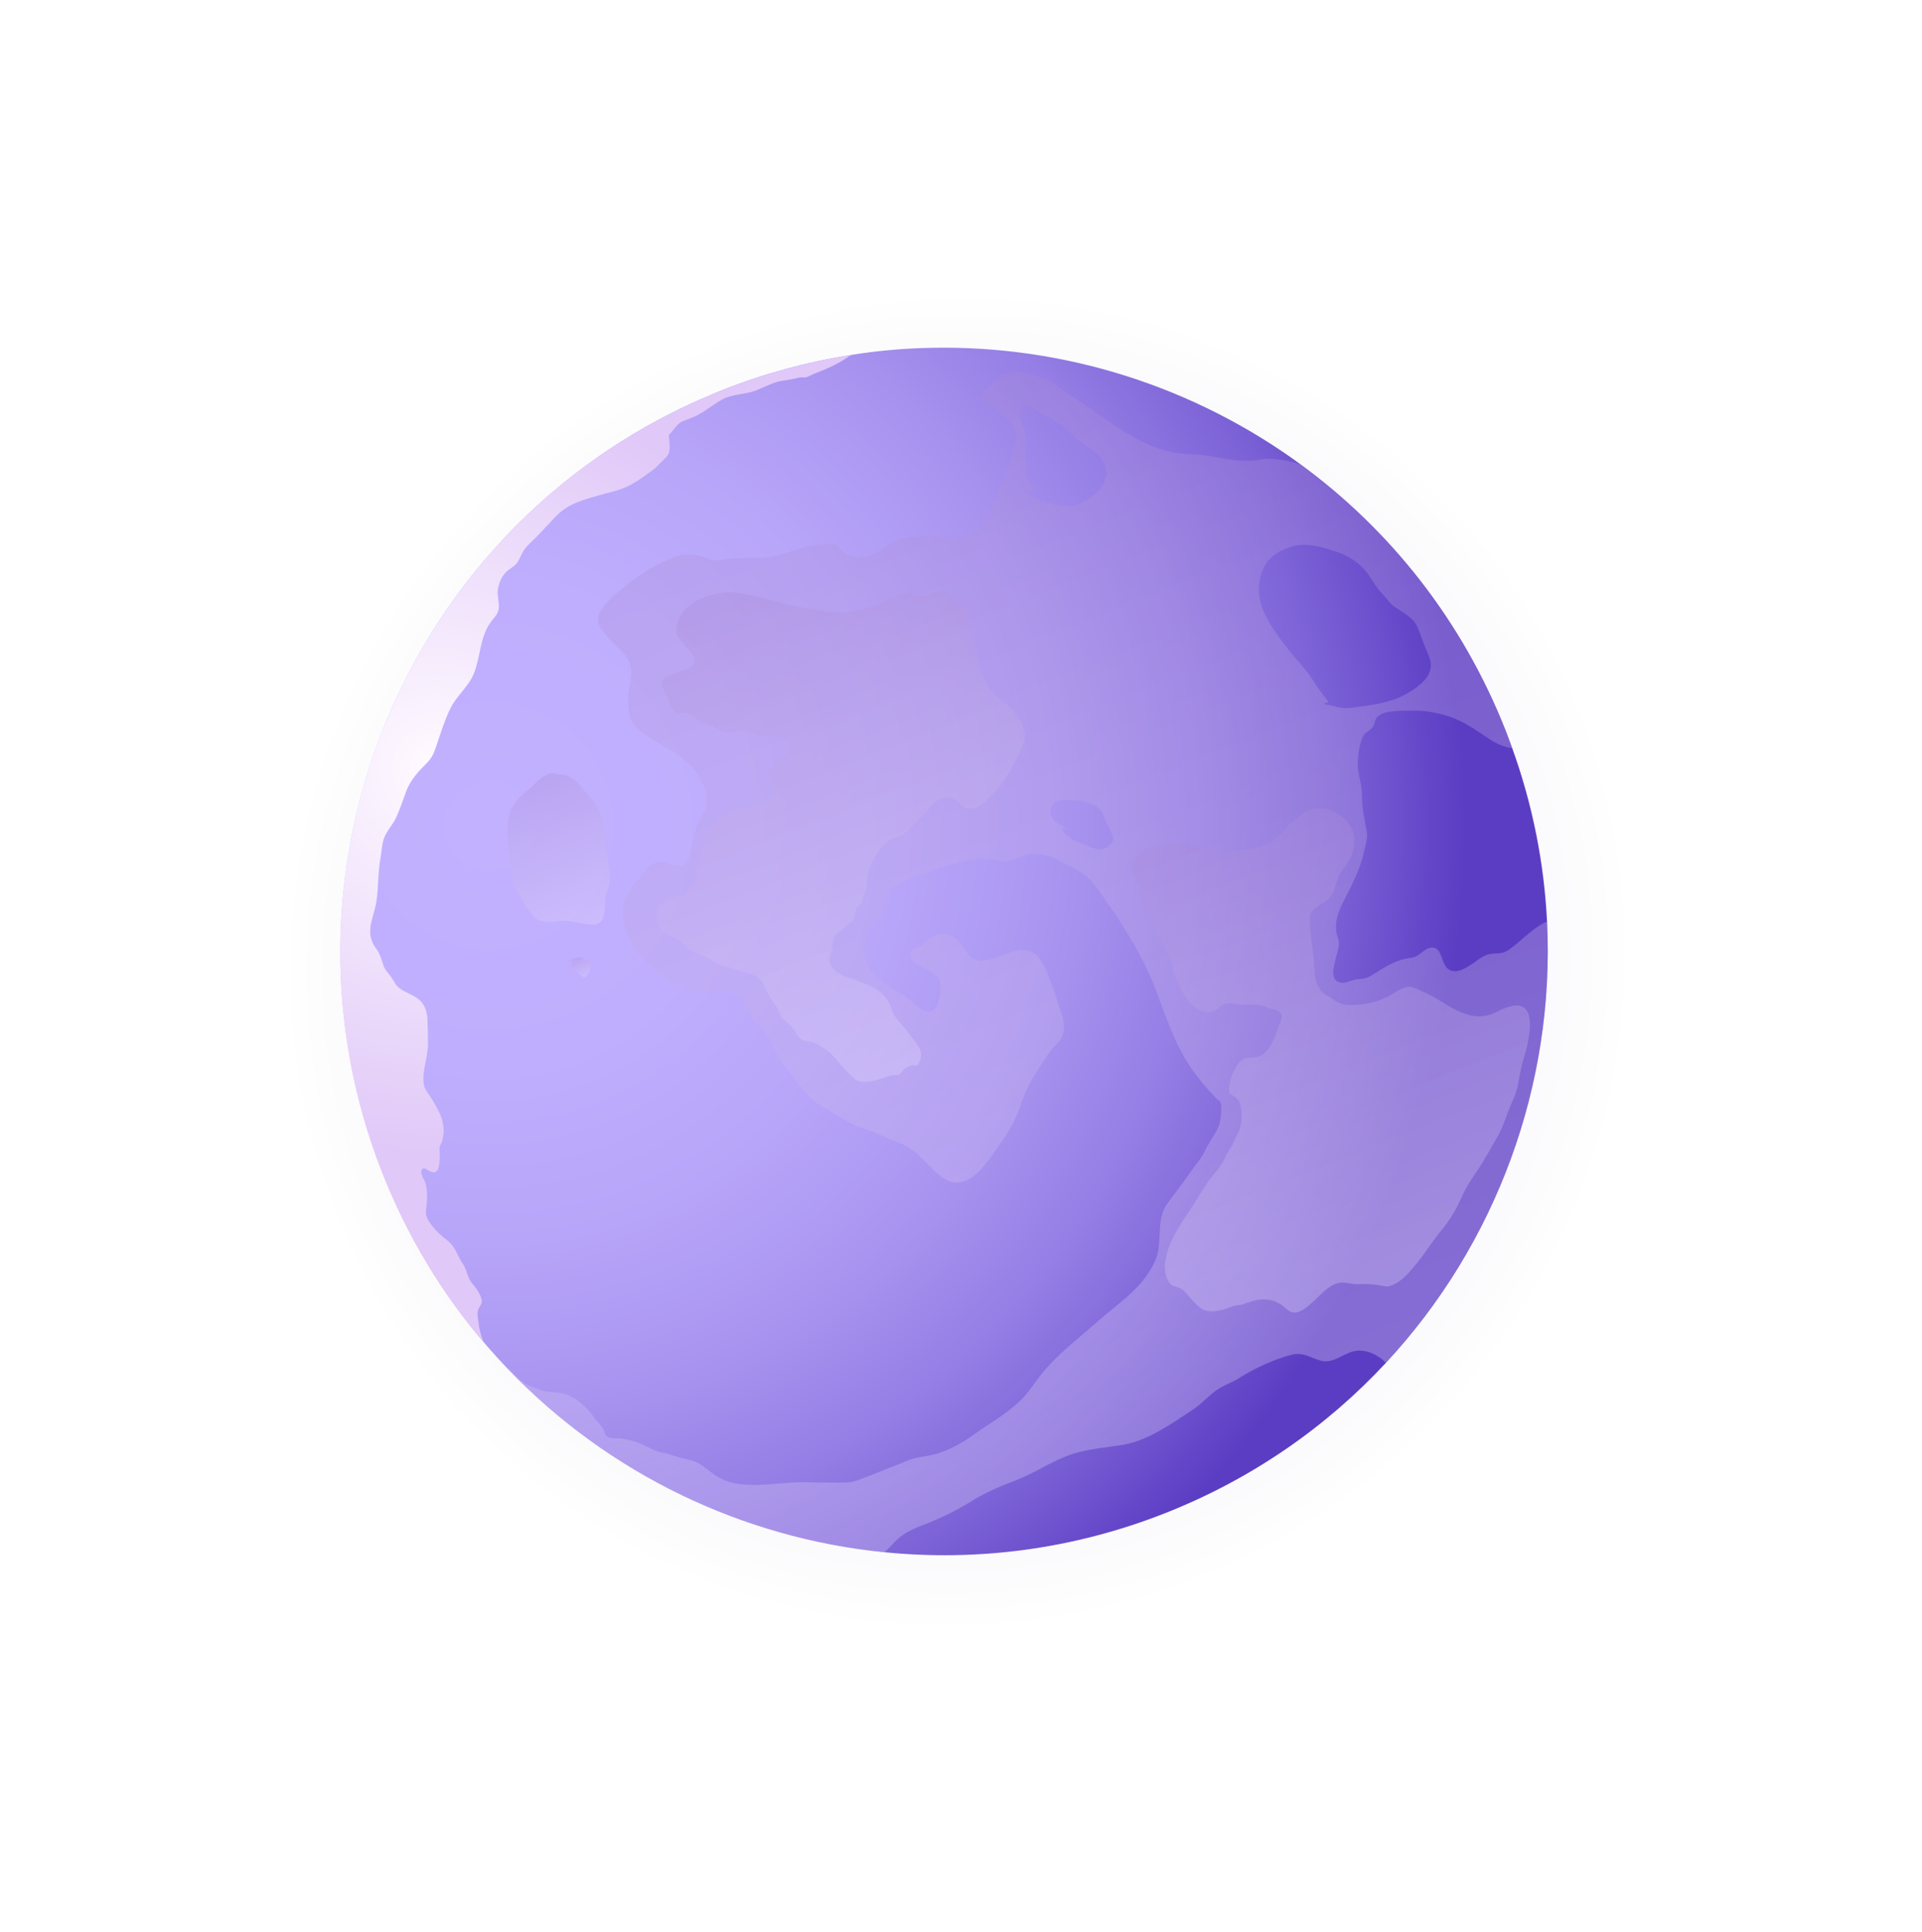 <svg width="190" height="191" viewBox="0 0 190 191" fill="none" xmlns="http://www.w3.org/2000/svg">
<g opacity="0.2" filter="url(#filter0_f_624_707)">
<path fill-rule="evenodd" clip-rule="evenodd" d="M124.665 26.174C162.397 42.619 179.537 86.79 162.949 124.846C146.361 162.901 102.342 180.412 64.609 163.976C26.877 147.54 9.747 103.359 26.326 65.304C42.914 27.248 86.942 9.738 124.665 26.174Z" fill="url(#paint0_radial_624_707)"/>
</g>
<path fill-rule="evenodd" clip-rule="evenodd" d="M148.853 72.247C149.072 72.808 149.281 73.379 149.481 73.931C151.526 79.59 152.648 85.373 152.933 91.099C153.732 107.24 147.892 123.01 137.011 134.719C131.123 141.054 123.752 146.209 115.154 149.595C106.042 153.181 96.568 154.36 87.447 153.447C73.379 152.049 60.139 145.667 50.285 135.413C49.448 134.538 48.63 133.644 47.841 132.712C43.684 127.833 40.27 122.192 37.797 115.896C26.459 87.038 39.128 54.68 66.217 40.907C67.558 40.222 68.928 39.585 70.345 39.005C70.345 39.005 70.354 39.005 70.364 38.995C70.744 38.824 71.125 38.672 71.505 38.52C75.662 36.883 79.904 35.752 84.146 35.086C86.8 34.658 89.454 34.43 92.098 34.382C105.262 34.116 118.083 38.244 128.565 45.9C137.401 52.368 144.554 61.319 148.853 72.247Z" fill="url(#paint1_radial_624_707)"/>
<path opacity="0.3" fill-rule="evenodd" clip-rule="evenodd" d="M128.574 45.919C128.422 45.872 128.279 45.824 128.127 45.777C127.338 45.568 126.396 45.387 125.578 45.349C124.855 45.32 124.18 45.529 123.524 45.548C122.392 45.587 121.203 45.396 120.08 45.168C118.701 44.883 117.37 44.968 116 44.721C112.414 44.065 109.456 41.468 106.488 39.509C105.775 39.033 105.299 38.757 104.653 38.206C104.215 37.835 103.74 37.654 103.216 37.445C102.085 36.979 100.772 36.56 99.535 36.874C98.784 37.064 98.347 37.702 97.795 38.244C97.034 38.976 96.758 39.242 97.605 39.861C99.079 40.935 101.048 41.886 100.325 44.112C99.868 45.529 99.526 46.928 98.87 48.259C98.137 49.733 97.747 51.693 96.292 52.711C95.217 53.462 93.724 53.025 92.478 53.044C91.365 53.053 90.186 52.92 89.111 53.234C88.264 53.481 87.694 54.042 86.942 54.461C85.782 55.117 84.336 55.431 83.309 54.48C82.909 54.128 83.004 53.938 82.424 53.795C81.892 53.662 81.121 53.824 80.608 53.89C79.019 54.137 77.507 54.879 75.928 55.098C74.872 55.241 73.721 55.165 72.656 55.184C71.952 55.193 71.191 55.469 70.554 55.364C70.183 55.307 69.746 55.089 69.356 55.003C68.195 54.727 67.444 54.727 66.321 55.203C64.096 56.116 61.404 57.98 59.777 59.825C58.722 61.024 59.017 61.766 59.939 62.84C60.729 63.763 62.193 64.743 62.374 65.989C62.536 67.035 62.079 68.119 62.108 69.156C62.136 70.183 62.146 71.153 62.907 71.914C64.191 73.198 66.084 73.826 67.491 74.939C69.08 76.195 70.668 78.753 69.403 80.646C68.775 81.578 68.623 82.605 68.376 83.69C68.214 84.422 68.167 85.478 67.234 85.621C66.616 85.716 65.846 85.145 65.228 85.192C64.514 85.24 64.048 85.697 63.649 86.248C63.04 87.085 62.117 88.017 61.746 88.997C61.062 90.785 62.241 93.515 63.563 94.742C65.151 96.216 66.654 97.786 68.918 97.966C70.354 98.081 71.857 97.5 73.094 98.556C73.845 99.212 74.035 100.068 74.558 100.848C75.081 101.628 75.738 102.218 76.175 103.084C76.584 103.902 77.031 104.624 77.573 105.357C78.334 106.356 79.086 107.478 79.97 108.372C81.017 109.428 82.386 109.951 83.594 110.74C84.678 111.435 85.753 111.577 86.895 112.139C88.15 112.747 89.587 113.08 90.633 114.031C91.422 114.745 92.136 115.563 92.963 116.248C95.293 118.131 97.148 115.553 98.413 113.727C99.298 112.462 100.125 111.311 100.658 109.875C101.067 108.752 101.476 107.564 102.113 106.536C102.731 105.538 103.388 104.434 104.149 103.54C104.453 103.179 104.843 102.884 105.014 102.418C105.29 101.695 105.185 100.877 104.91 100.106C104.31 98.461 103.787 96.235 102.779 94.799C101.695 93.22 99.83 94.152 98.451 94.656C97.662 94.942 96.635 95.199 95.959 94.618C95.331 94.076 95.17 93.268 94.428 92.735C93.629 92.174 92.792 92.164 91.964 92.735C91.612 92.973 91.413 93.277 91.032 93.496C90.661 93.696 90.243 93.629 90.052 94.086C89.644 95.027 91.118 95.512 91.755 95.893C92.887 96.559 93.039 96.749 92.934 98.061C92.858 98.813 92.687 100.021 91.727 100.002C91.051 99.983 90.119 98.87 89.558 98.566C87.209 97.234 84.821 95.883 85.611 92.707C85.858 91.708 86.4 91.575 86.914 90.814C87.437 90.034 87.37 88.902 87.969 88.094C88.759 87.038 90.481 86.743 91.66 86.267C93.058 85.706 94.723 85.249 96.207 84.993C97.281 84.802 97.985 84.974 98.993 85.145C99.992 85.307 100.772 84.603 101.723 84.451C103.492 84.184 104.662 85.097 106.156 85.83C107.62 86.543 108.21 87.485 109.171 88.816C111.082 91.508 112.928 94.457 114.136 97.538C115.172 100.221 116.048 103.065 117.655 105.442C118.435 106.593 119.272 107.573 120.214 108.572C120.518 108.886 120.613 108.705 120.718 109.247C120.775 109.57 120.67 110.636 120.584 110.978C120.366 111.863 119.548 112.842 119.158 113.689C118.777 114.516 118.169 115.154 117.655 115.896C116.923 116.97 116.152 117.95 115.391 118.987C114.164 120.67 115.049 122.849 114.145 124.751C112.861 127.452 110.635 128.736 108.467 130.667C106.726 132.217 104.91 133.587 103.388 135.318C102.427 136.402 101.818 137.572 100.743 138.571C99.383 139.846 97.766 140.74 96.273 141.814C95.094 142.671 93.81 143.374 92.392 143.764C91.47 144.012 90.709 143.993 89.767 144.373C88.112 145.02 86.448 145.714 84.764 146.342C83.87 146.675 82.938 146.542 81.987 146.561C81.026 146.58 80.037 146.513 79.057 146.532C76.508 146.561 73.189 147.388 70.896 145.961C70.221 145.543 69.641 144.963 68.937 144.592C68.347 144.297 67.719 144.259 67.101 144.059C66.578 143.888 66.16 143.726 65.636 143.631C64.79 143.479 64.276 143.165 63.487 142.785C62.85 142.48 62.155 142.309 61.451 142.214C61.099 142.157 60.472 142.242 60.158 142.081C59.739 141.881 59.844 141.643 59.625 141.263C59.387 140.835 59.035 140.568 58.76 140.169C58.037 139.094 56.81 137.934 55.364 137.696C54.584 137.572 54.108 137.667 53.348 137.382C51.93 136.878 51.293 136.507 50.304 135.29C50.304 135.337 50.294 135.375 50.294 135.413C60.139 145.667 73.388 152.049 87.456 153.447C87.779 153.124 88.103 152.8 88.397 152.486C89.32 151.488 90.347 151.098 91.593 150.622C93.22 149.985 94.723 149.224 96.216 148.292C97.538 147.483 98.879 146.932 100.344 146.37C102.151 145.686 103.73 144.592 105.556 143.897C107.287 143.251 109.066 143.137 110.873 142.851C113.47 142.442 115.743 140.778 117.912 139.36C118.891 138.723 119.652 137.744 120.67 137.163C121.288 136.811 121.945 136.602 122.553 136.193C123.999 135.271 126.054 134.319 127.747 133.91C128.907 133.635 129.677 134.319 130.705 134.538C131.789 134.766 132.759 133.863 133.748 133.597C134.909 133.292 136.155 133.872 137.011 134.719C147.892 123.01 153.732 107.25 152.933 91.099C151.392 91.717 149.576 93.876 148.653 94.152C148.092 94.323 147.512 94.19 146.922 94.419C146.361 94.637 146.009 94.98 145.514 95.303C144.782 95.779 143.85 96.349 143.117 95.76C142.394 95.17 142.594 93.429 141.339 93.705C140.711 93.857 140.349 94.514 139.636 94.656C139.027 94.761 138.561 94.837 137.981 95.075C137.001 95.474 136.326 95.998 135.432 96.511C134.985 96.778 134.585 96.749 134.091 96.816C133.701 96.873 132.997 97.206 132.645 97.158C131.361 97.015 131.865 95.56 132.036 94.761C132.131 94.343 132.312 93.829 132.35 93.41C132.388 92.906 132.217 92.726 132.131 92.269C131.894 91.09 132.35 89.967 132.902 88.921C133.71 87.39 134.528 85.754 134.871 84.061C135.023 83.3 135.251 82.824 135.09 82.073C134.975 81.511 134.88 80.96 134.785 80.389C134.662 79.704 134.643 79.124 134.633 78.43C134.604 77.507 134.281 76.651 134.224 75.738C134.176 74.958 134.386 73.237 134.88 72.59C135.118 72.295 135.518 72.19 135.736 71.829C135.955 71.486 135.879 71.134 136.193 70.84C136.906 70.155 138.79 70.269 139.684 70.25C141.034 70.221 142.623 70.545 143.859 71.058C145.219 71.629 146.189 72.39 147.388 73.16C147.806 73.436 148.739 73.902 149.48 73.95C149.281 73.389 149.071 72.828 148.853 72.266C144.553 61.319 137.401 52.368 128.574 45.919ZM110.046 82.919C110.065 83.347 109.38 83.851 109.018 83.927C108.267 84.108 107.392 83.499 106.679 83.271C105.918 83.014 105.29 82.586 104.9 81.863L105.566 82.016C104.767 81.493 103.664 81.131 103.911 79.933C104.053 79.257 104.586 79.038 105.214 79.067C106.241 79.115 107.402 79.153 108.305 79.676C108.933 80.037 109.142 80.684 109.389 81.34C109.561 81.749 110.017 82.453 110.046 82.919ZM109.399 46.861C109.313 47.584 108.838 48.297 108.324 48.773C107.934 49.144 107.164 49.638 106.66 49.838C105.461 50.323 103.987 49.81 102.855 49.448C102.199 49.258 100.639 48.526 102.418 48.411C102.066 48.031 101.704 47.755 101.561 47.28C101.457 46.966 101.438 46.538 101.39 46.214C101.276 45.425 101.476 44.664 101.419 43.894C101.371 43.304 101.314 42.571 101.133 42.01C100.972 41.487 100.648 41.107 100.972 40.574C101.171 40.231 101.409 40.156 101.761 40.222C102.132 40.279 102.579 40.679 102.931 40.859C103.321 41.059 103.711 41.268 104.092 41.497C105.214 42.124 106.051 43.171 107.107 43.894C107.706 44.283 108.22 44.54 108.705 45.101C109.123 45.568 109.466 46.195 109.399 46.861ZM141.424 66.046C141.243 67.254 139.874 68.129 138.885 68.671C137.429 69.479 135.413 69.746 133.767 69.945C133.064 70.041 132.54 70.012 131.875 69.812C131.18 69.613 130.372 69.66 131.352 69.413C130.714 68.633 130.239 67.929 129.697 67.102C129.05 66.103 128.175 65.237 127.433 64.296C126.215 62.736 124.722 60.862 124.484 58.817C124.332 57.485 124.76 55.802 125.835 54.965C126.596 54.385 127.671 53.919 128.622 53.871C129.82 53.785 131 54.175 132.122 54.546C133.216 54.917 134.31 55.574 135.032 56.487C135.556 57.143 135.927 57.913 136.497 58.541C136.783 58.865 137.058 59.14 137.325 59.483C137.648 59.92 138.124 60.13 138.552 60.434C139.208 60.891 139.76 61.176 140.083 61.918C140.387 62.612 140.625 63.325 140.901 64.029C141.177 64.695 141.529 65.313 141.424 66.046Z" fill="url(#paint2_linear_624_707)"/>
<path opacity="0.3" fill-rule="evenodd" clip-rule="evenodd" d="M59.854 88.702C59.825 89.292 59.844 90.614 59.378 91.118C58.846 91.679 57.78 91.27 57.162 91.204C56.648 91.147 56.144 90.975 55.621 91.004C55.193 91.032 54.784 91.185 54.347 91.147C54.033 91.128 53.443 91.061 53.167 90.918C52.834 90.757 52.673 90.443 52.435 90.177C51.836 89.511 51.446 88.598 50.951 87.846C50.637 87.371 50.58 86.933 50.523 86.372C50.447 85.63 50.323 84.898 50.276 84.156C50.209 83.09 50.086 81.959 50.276 80.912C50.447 79.933 50.884 79.305 51.579 78.611C51.864 78.325 52.225 78.144 52.511 77.85C52.853 77.498 53.186 77.108 53.605 76.841C53.833 76.699 54.118 76.546 54.385 76.48C54.756 76.394 54.946 76.518 55.288 76.556C55.783 76.613 55.992 76.585 56.43 76.851C56.753 77.051 57.057 77.298 57.295 77.602C57.78 78.221 58.389 78.763 58.817 79.409C59.397 80.275 59.711 81.045 59.721 82.101C59.73 83.033 59.873 83.937 60.044 84.85C60.177 85.611 60.377 86.686 60.206 87.466C60.082 88.065 59.806 88.522 59.854 88.702Z" fill="url(#paint3_linear_624_707)"/>
<path opacity="0.3" fill-rule="evenodd" clip-rule="evenodd" d="M56.667 94.666C56.496 95.018 56.429 95.379 56.477 95.76C57.019 95.826 57.324 96.682 57.98 96.578C58.142 96.102 58.779 95.389 58.18 94.942C58.094 94.875 57.866 94.904 57.761 94.866C57.609 94.799 57.514 94.628 57.352 94.618C57.019 94.59 56.344 95.008 56.02 95.132L56.667 94.666Z" fill="url(#paint4_linear_624_707)"/>
<path opacity="0.3" fill-rule="evenodd" clip-rule="evenodd" d="M69.945 94.571C70.392 94.961 70.602 95.151 71.106 95.341C71.515 95.493 71.981 95.608 72.399 95.75C73.132 95.998 74.111 96.159 74.787 96.549C75.462 96.93 75.5 97.472 75.823 98.09C76.014 98.451 76.28 98.803 76.499 99.165C76.623 99.365 76.784 99.507 76.889 99.736C77.003 99.992 77.05 100.259 77.222 100.497C77.564 100.963 78.097 101.219 78.43 101.704C78.686 102.075 78.877 102.503 79.276 102.76C79.59 102.96 79.933 102.922 80.265 103.017C80.693 103.141 81.055 103.359 81.426 103.597C82.691 104.406 83.328 105.766 84.498 106.65C85.563 107.449 87.199 106.47 88.303 106.27C88.483 106.232 88.683 106.318 88.864 106.232C89.044 106.146 89.187 105.899 89.33 105.766C89.625 105.49 89.9 105.357 90.281 105.29C90.509 105.252 90.443 105.442 90.719 105.252C90.88 105.138 90.985 104.729 91.023 104.548C91.137 103.959 90.899 103.55 90.547 103.093C90.186 102.627 89.844 102.142 89.482 101.676C89.149 101.248 88.731 100.905 88.445 100.43C88.169 99.964 88.074 99.431 87.799 98.975C87.123 97.852 86.21 97.538 85.021 97.044C83.937 96.597 82.463 96.435 82.044 95.17C81.873 94.656 82.082 94.552 82.196 94.105C82.32 93.62 82.244 93.03 82.51 92.564C82.605 92.393 83.043 92.041 83.223 91.889C83.556 91.594 83.965 91.327 84.26 90.985C84.603 90.595 84.469 90.281 84.622 89.844C84.717 89.577 84.764 89.691 84.945 89.482C85.173 89.216 85.192 89.14 85.326 88.788C85.525 88.255 85.687 87.789 85.706 87.218C85.725 86.733 85.744 86.343 85.944 85.887C86.172 85.364 86.457 84.784 86.752 84.298C87.057 83.804 87.523 83.3 88.027 83.005C88.284 82.853 88.578 82.796 88.854 82.681C89.663 82.358 90.233 81.616 90.833 81.017C91.717 80.132 92.84 78.221 94.333 78.981C94.78 79.21 94.98 79.704 95.484 79.856C96.559 80.18 97.367 79.276 98.061 78.601C99.231 77.469 99.983 76.042 100.696 74.606C101.153 73.684 101.524 72.894 101.181 71.867C100.515 69.879 98.404 69.185 97.405 67.425C96.444 65.732 96.501 63.487 96.073 61.623C95.855 60.681 95.313 59.511 94.485 58.969C94.209 58.788 93.753 58.589 93.42 58.503C92.63 58.303 92.278 58.703 91.584 58.865C91.109 58.969 90.852 58.827 90.433 58.693C89.311 58.313 87.884 59.312 86.885 59.692C85.411 60.244 83.728 60.71 82.149 60.491C80.294 60.234 78.458 59.92 76.651 59.445C75.338 59.093 73.931 58.712 72.57 58.57C71.61 58.465 70.611 58.731 69.698 59.036C68.414 59.464 67.425 60.234 66.987 61.556C66.569 62.802 67.197 63.164 67.938 64.067C68.176 64.362 68.737 64.933 68.671 65.371C68.566 66.027 67.501 66.274 66.987 66.474C66.531 66.645 65.484 66.835 65.446 67.482C65.418 67.958 65.941 68.795 66.112 69.232C66.283 69.66 66.35 70.193 66.778 70.402C67.101 70.564 67.453 70.459 67.796 70.497C68.404 70.564 68.699 70.982 69.165 71.306C69.517 71.553 69.945 71.61 70.335 71.762C70.82 71.943 71.305 72.323 71.829 72.38C72.713 72.476 73.37 71.981 74.273 72.371C74.578 72.504 74.882 72.723 75.215 72.78C75.481 72.828 75.766 72.761 76.033 72.751C76.689 72.732 77.688 72.761 78.03 73.446C78.392 74.14 77.621 74.987 77.117 75.358C76.66 75.691 75.9 76.023 75.966 76.68C76.023 77.231 76.518 77.564 76.375 78.163C75.947 80.047 73.465 79.647 72.085 80.237C70.012 81.122 69.574 83.319 69.118 85.278C69.07 85.468 68.947 85.63 68.899 85.811C68.823 86.134 68.966 86.258 68.956 86.553C68.947 86.962 68.642 87.304 68.385 87.589C68.024 87.979 67.796 88.265 67.311 88.474C66.778 88.702 66.15 88.835 65.646 89.121C64.638 89.682 64.733 91.033 65.389 91.889C65.808 92.431 66.731 92.612 67.263 93.058C67.682 93.41 68.043 93.819 68.528 94.105C68.794 94.257 69.146 94.323 69.432 94.447C69.888 94.58 70.164 94.961 69.945 94.571Z" fill="url(#paint5_linear_624_707)"/>
<path opacity="0.3" fill-rule="evenodd" clip-rule="evenodd" d="M111.787 85.307C111.92 85.934 111.967 86.353 112.243 86.876C112.471 87.314 112.738 87.704 112.928 88.16C113.442 89.368 113.698 90.69 114.174 91.917C114.45 92.64 114.897 93.154 115.287 93.8C115.8 94.647 115.819 95.627 116.19 96.53C116.695 97.767 117.227 99.051 118.435 99.764C118.901 100.04 119.31 100.154 119.862 99.973C120.356 99.812 120.651 99.393 121.165 99.231C121.593 99.089 121.954 99.269 122.401 99.298C122.963 99.327 123.524 99.327 124.085 99.327C124.627 99.327 124.922 99.431 125.407 99.631C125.826 99.802 126.32 99.774 126.606 100.183C126.91 100.611 126.51 101.096 126.368 101.543C126.082 102.446 125.797 103.255 125.141 103.959C124.722 104.406 124.484 104.491 123.895 104.529C123.343 104.567 122.829 104.567 122.468 105.081C121.992 105.737 121.631 106.565 121.517 107.354C121.498 107.459 121.517 107.858 121.536 107.934C121.65 108.315 121.564 108.058 121.831 108.258C122.116 108.477 122.382 108.591 122.535 108.962C122.744 109.504 122.772 110.379 122.696 110.95C122.639 111.349 122.535 111.777 122.325 112.129C122.088 112.548 121.992 112.966 121.707 113.375C121.155 114.155 120.927 115.011 120.271 115.743C119.51 116.599 118.911 117.579 118.311 118.568C117.046 120.632 115.515 122.344 115.173 124.827C115.087 125.436 115.249 126.577 115.772 126.996C115.981 127.157 116.39 127.205 116.637 127.338C117.104 127.585 117.332 127.937 117.684 128.327C118.064 128.746 118.616 129.392 119.187 129.564C119.738 129.725 120.594 129.583 121.146 129.402C121.469 129.288 121.745 129.145 122.078 129.069C122.335 129.012 122.535 129.041 122.801 128.955C123.743 128.641 124.513 128.308 125.569 128.508C125.93 128.574 126.235 128.727 126.548 128.907C126.91 129.126 127.252 129.545 127.642 129.697C128.432 130.011 129.44 129.012 129.925 128.574C130.638 127.918 131.38 127.005 132.389 126.815C132.997 126.701 133.587 126.977 134.205 126.948C135.061 126.91 135.737 126.929 136.574 127.091C136.926 127.157 137.116 127.224 137.477 127.1C138.581 126.729 139.379 125.702 140.093 124.836C140.939 123.809 141.624 122.658 142.471 121.641C143.403 120.518 143.955 119.548 144.554 118.207C145.086 117.008 145.885 116.019 146.561 114.906C147.074 114.06 147.55 113.204 148.044 112.348C148.549 111.473 148.843 110.493 149.214 109.561C149.509 108.819 149.871 108.163 150.032 107.373C150.213 106.508 150.327 105.585 150.594 104.748C150.888 103.835 151.079 103.036 151.193 102.085C151.297 101.219 151.374 99.564 150.118 99.412C149.224 99.308 148.197 99.964 147.398 100.268C146.104 100.753 144.801 100.306 143.641 99.688C142.699 99.193 141.862 98.547 140.873 98.138C140.388 97.928 139.76 97.51 139.218 97.557C138.809 97.596 138.276 97.852 137.953 98.071C137.135 98.604 136.269 98.994 135.299 99.165C134.453 99.317 133.235 99.498 132.427 99.155C131.903 98.937 131.428 98.537 130.933 98.242C130.21 97.814 129.935 96.616 129.935 95.807C129.916 94.105 129.43 92.44 129.478 90.747C129.516 89.672 130.838 89.463 131.456 88.712C131.941 88.122 132.008 87.456 132.274 86.781C132.512 86.201 132.978 85.639 133.311 85.107C134.424 83.319 133.977 81.35 132.008 80.313C130.886 79.723 129.602 79.809 128.622 80.579C128.184 80.922 127.718 81.245 127.328 81.635C126.805 82.149 126.425 82.739 125.778 83.129C123.296 84.593 120.49 84.013 117.826 83.604C116.599 83.414 115.23 83.385 114.022 83.671C113.356 83.823 113.156 83.832 112.69 84.403C112.367 84.812 112.062 84.993 111.682 85.354C111.235 85.668 111.092 86.201 111.787 85.307Z" fill="url(#paint6_linear_624_707)"/>
<path fill-rule="evenodd" clip-rule="evenodd" d="M84.146 35.095C84.079 35.133 83.994 35.19 83.908 35.238C82.872 35.98 81.702 36.474 80.484 36.95C80.208 37.055 79.866 37.283 79.59 37.312C79.362 37.349 79.238 37.264 79 37.331C78.496 37.445 77.964 37.559 77.469 37.625C76.584 37.721 75.633 38.234 74.777 38.586C73.731 39.005 72.457 38.938 71.477 39.452C70.402 40.013 69.508 40.878 68.357 41.306L67.558 41.62C66.873 41.896 66.731 42.41 66.112 43.009C66.141 43.551 66.331 44.445 66.055 44.93C65.96 45.101 65.789 45.282 65.656 45.406C65.266 45.777 64.914 46.195 64.467 46.509C63.639 47.118 62.783 47.755 61.832 48.174C61.033 48.516 60.244 48.668 59.416 48.906C57.79 49.372 56.22 49.743 54.993 50.998C54.328 51.693 53.671 52.425 52.986 53.12C52.587 53.51 52.102 53.928 51.797 54.385C51.56 54.736 51.407 55.155 51.198 55.517C50.941 55.954 50.437 56.173 50.066 56.515C49.619 56.943 49.439 57.409 49.267 57.999C49.049 58.788 49.41 59.492 49.296 60.234C49.21 60.691 48.916 60.995 48.64 61.328C47.403 62.888 47.555 64.781 46.852 66.559C46.347 67.862 45.149 68.747 44.531 70.022C43.903 71.296 43.503 72.666 43.047 73.997C42.742 74.91 42.362 75.281 41.725 75.909C41.116 76.527 40.45 77.393 40.155 78.221C39.832 79.115 39.547 79.98 39.147 80.846C38.833 81.521 38.291 82.054 38.006 82.748C37.749 83.385 37.749 84.08 37.625 84.745C37.34 86.22 37.435 87.684 37.207 89.159C37.017 90.367 36.313 91.67 36.722 92.897C36.864 93.334 37.026 93.543 37.273 93.895C37.635 94.4 37.73 95.065 37.987 95.636C38.139 95.969 38.367 96.178 38.577 96.454C38.843 96.816 39.023 97.253 39.347 97.567C39.889 98.071 40.66 98.261 41.249 98.68C41.934 99.165 42.21 99.907 42.248 100.706C42.295 101.543 42.315 102.408 42.305 103.245C42.305 104.529 41.696 105.899 41.896 107.193C41.982 107.678 42.305 108.039 42.552 108.429C42.857 108.895 43.161 109.447 43.408 109.941C43.684 110.474 43.808 111.026 43.855 111.615C43.884 112.024 43.798 112.376 43.703 112.795C43.665 112.985 43.532 113.147 43.475 113.327C43.399 113.66 43.494 113.984 43.475 114.326C43.456 114.669 43.456 115.458 43.209 115.734C42.685 116.305 41.944 115.106 41.687 115.658C41.496 116.048 41.982 116.647 42.077 117.018C42.21 117.493 42.248 118.14 42.21 118.644C42.153 119.672 41.896 120.033 42.505 120.889C42.999 121.583 43.56 122.116 44.236 122.639C45.054 123.267 45.197 124.152 45.758 124.941C46.053 125.369 46.148 125.892 46.357 126.358C46.557 126.815 46.908 127.1 47.175 127.519C47.365 127.813 47.641 128.318 47.631 128.679C47.622 128.945 47.384 129.174 47.289 129.411C47.118 129.877 47.251 130.258 47.308 130.733C47.375 131.456 47.546 132.018 47.803 132.693C43.646 127.813 40.231 122.173 37.758 115.877C26.459 87.038 39.128 54.679 66.217 40.907C67.558 40.222 68.928 39.585 70.345 39.005C70.345 39.005 70.354 39.005 70.364 38.995C70.744 38.824 71.125 38.672 71.505 38.519C75.662 36.893 79.904 35.761 84.146 35.095Z" fill="url(#paint7_radial_624_707)"/>
<defs>
<filter id="filter0_f_624_707" x="0" y="0" width="189.279" height="190.15" filterUnits="userSpaceOnUse" color-interpolation-filters="sRGB">
<feFlood flood-opacity="0" result="BackgroundImageFix"/>
<feBlend mode="normal" in="SourceGraphic" in2="BackgroundImageFix" result="shape"/>
<feGaussianBlur stdDeviation="10" result="effect1_foregroundBlur_624_707"/>
</filter>
<radialGradient id="paint0_radial_624_707" cx="0" cy="0" r="1" gradientUnits="userSpaceOnUse" gradientTransform="translate(94.641 95.076) rotate(-66.454) scale(75.157 74.52)">
<stop stop-color="#E5CCFF"/>
<stop offset="0.121" stop-color="#E1C9FB"/>
<stop offset="0.246" stop-color="#D6BFEE"/>
<stop offset="0.373" stop-color="#C4AEDA"/>
<stop offset="0.501" stop-color="#AA97BD"/>
<stop offset="0.63" stop-color="#887998"/>
<stop offset="0.76" stop-color="#E5E0EB"/>
<stop offset="0.888" stop-color="white"/>
<stop offset="1" stop-color="white"/>
</radialGradient>
<radialGradient id="paint1_radial_624_707" cx="0" cy="0" r="1" gradientUnits="userSpaceOnUse" gradientTransform="translate(48.724 81.606) rotate(-21.451) scale(95.842)">
<stop offset="0.006" stop-color="#C2B1FF"/>
<stop offset="0.249" stop-color="#BFAEFD"/>
<stop offset="0.427" stop-color="#B7A5F9"/>
<stop offset="0.585" stop-color="#A995F0"/>
<stop offset="0.73" stop-color="#957EE5"/>
<stop offset="0.866" stop-color="#7B61D6"/>
<stop offset="0.996" stop-color="#5C3EC4"/>
<stop offset="1" stop-color="#5B3DC3"/>
</radialGradient>
<linearGradient id="paint2_linear_624_707" x1="115.091" y1="143.329" x2="76.772" y2="45.807" gradientUnits="userSpaceOnUse">
<stop stop-color="#E8DDFF"/>
<stop offset="1" stop-color="#AA8AD8"/>
</linearGradient>
<linearGradient id="paint3_linear_624_707" x1="58.111" y1="91.702" x2="52.431" y2="77.247" gradientUnits="userSpaceOnUse">
<stop stop-color="#E8DDFF"/>
<stop offset="1" stop-color="#AA8AD8"/>
</linearGradient>
<linearGradient id="paint4_linear_624_707" x1="57.79" y1="96.654" x2="56.964" y2="94.552" gradientUnits="userSpaceOnUse">
<stop stop-color="#E8DDFF"/>
<stop offset="1" stop-color="#AA8AD8"/>
</linearGradient>
<linearGradient id="paint5_linear_624_707" x1="92.297" y1="104.864" x2="73.661" y2="57.437" gradientUnits="userSpaceOnUse">
<stop stop-color="#E8DDFF"/>
<stop offset="1" stop-color="#AA8AD8"/>
</linearGradient>
<linearGradient id="paint6_linear_624_707" x1="138.458" y1="126.668" x2="120.499" y2="80.964" gradientUnits="userSpaceOnUse">
<stop stop-color="#E8DDFF"/>
<stop offset="1" stop-color="#AA8AD8"/>
</linearGradient>
<radialGradient id="paint7_radial_624_707" cx="0" cy="0" r="1" gradientUnits="userSpaceOnUse" gradientTransform="translate(43.147 75.864) rotate(-21.451) scale(38.246)">
<stop stop-color="#FFFAFF"/>
<stop offset="1" stop-color="#E0C8F8"/>
</radialGradient>
</defs>
</svg>
